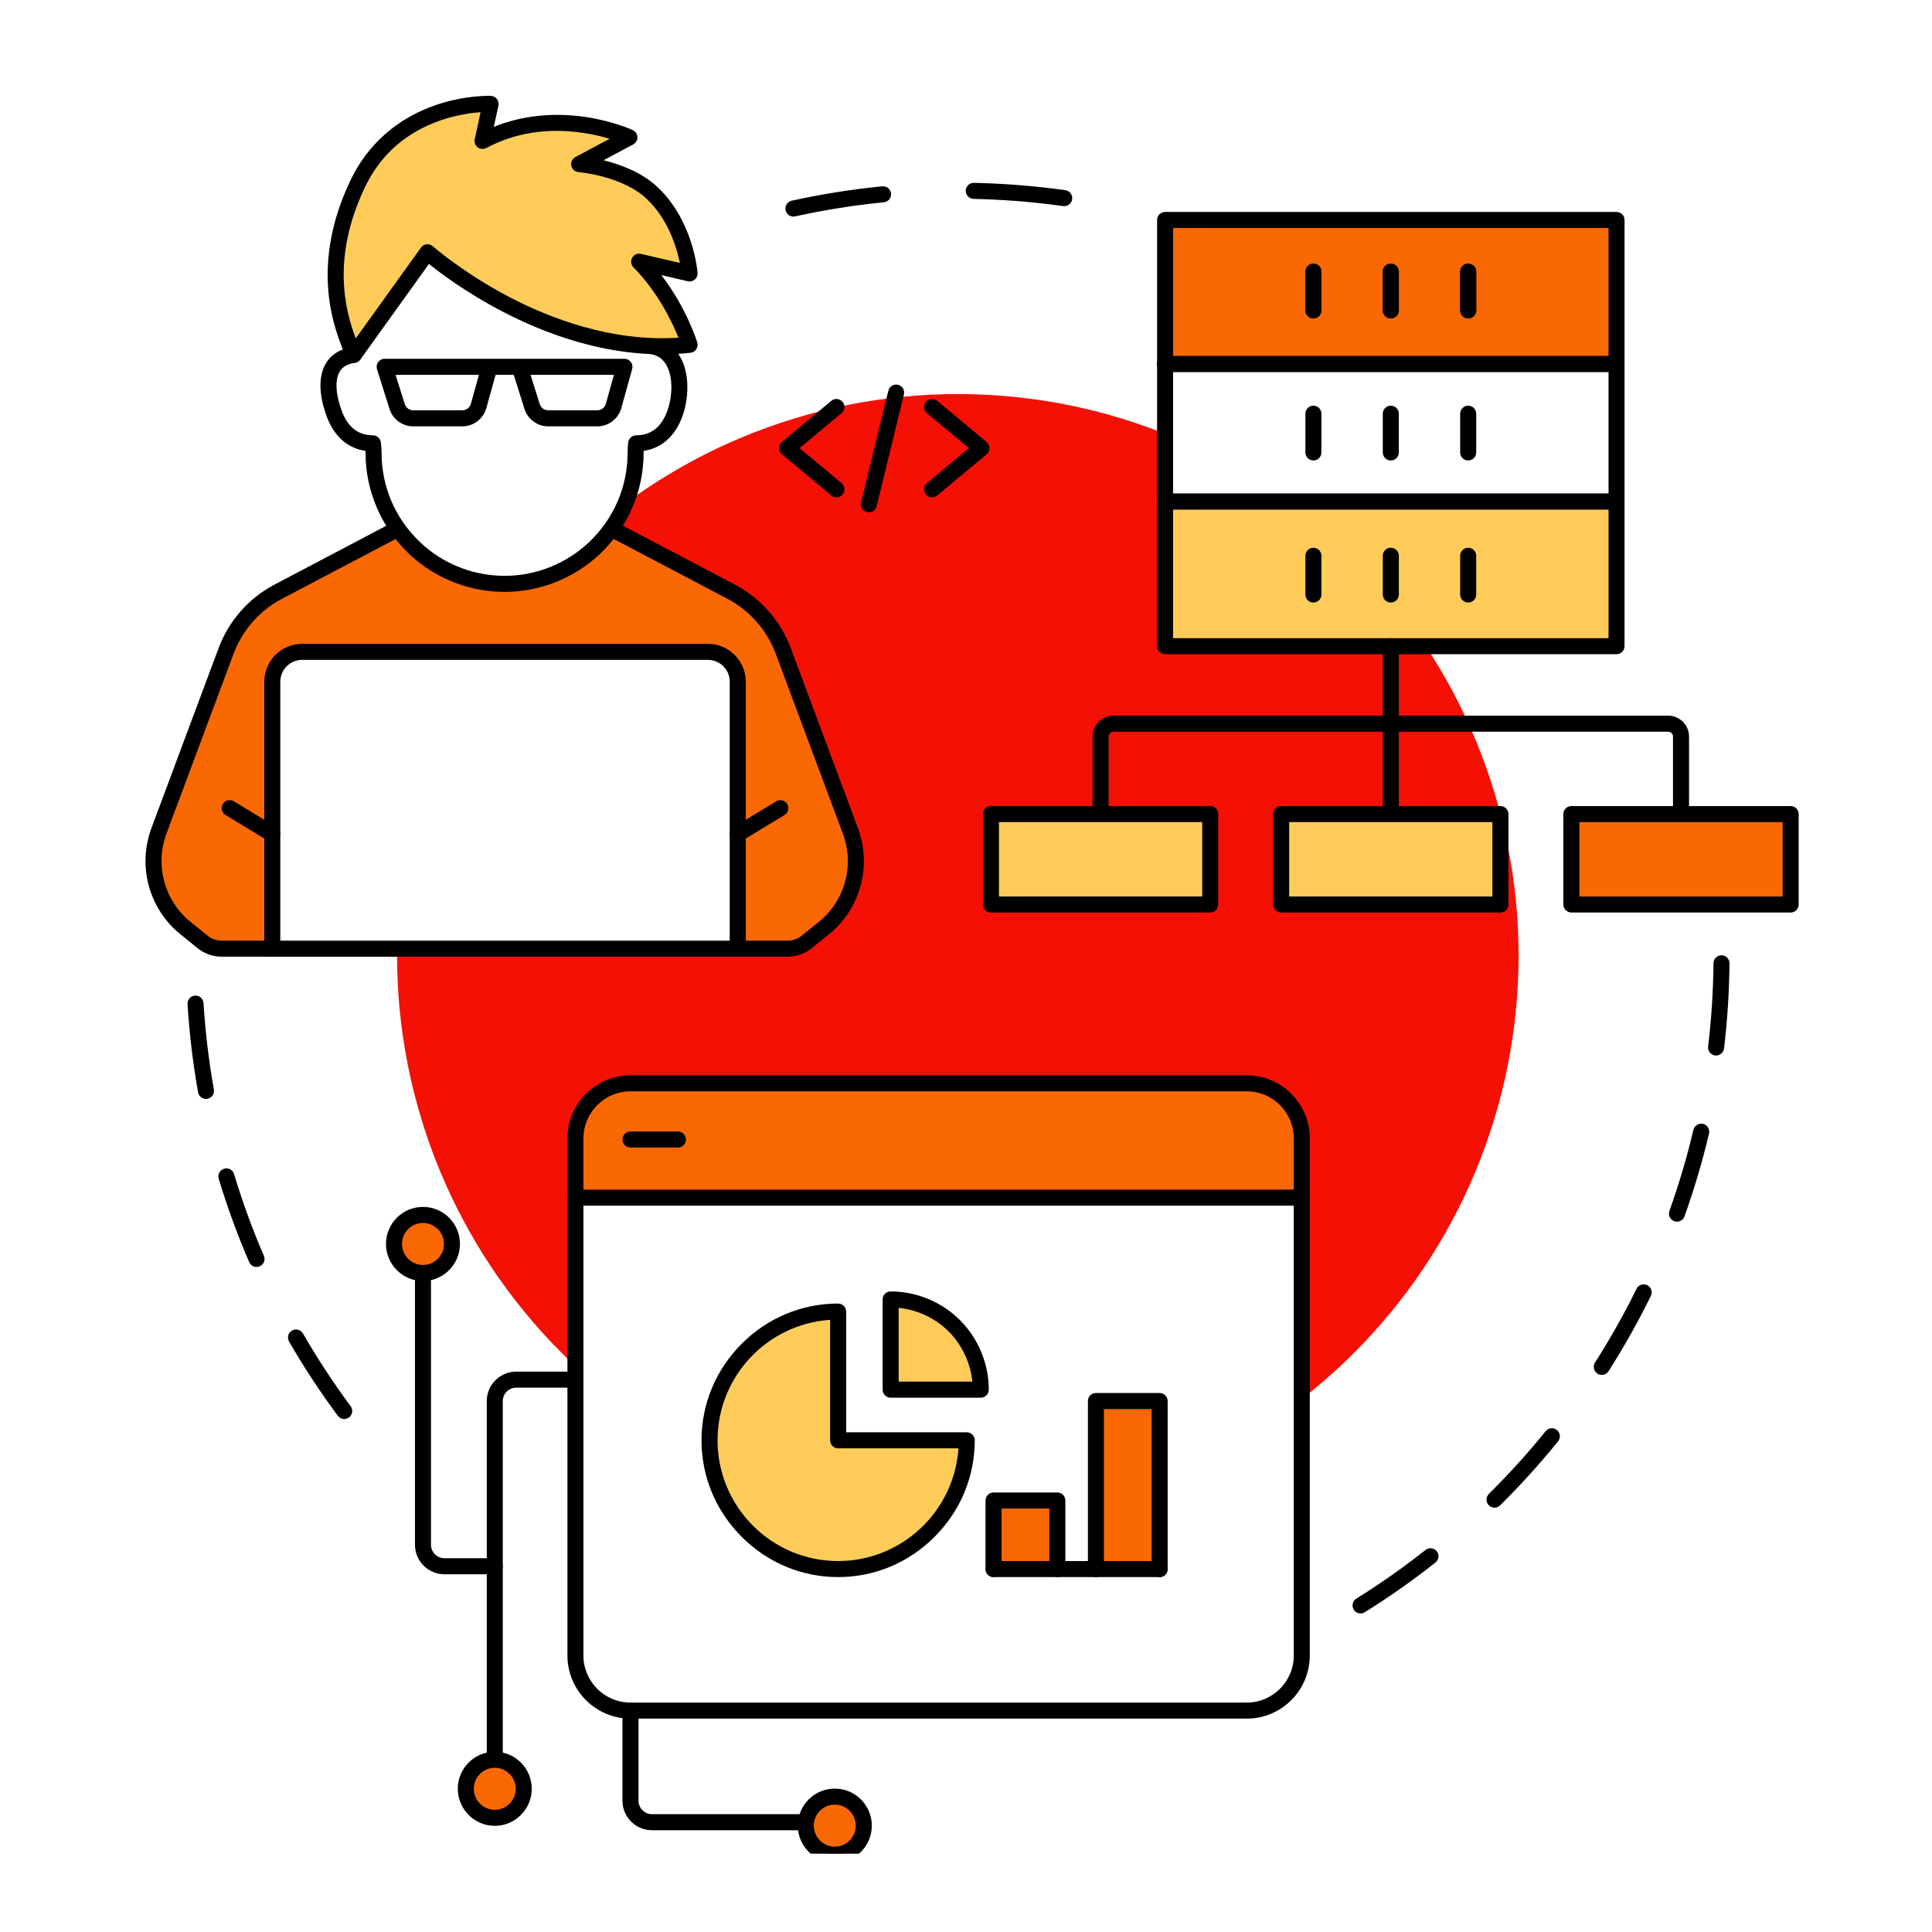 <svg xmlns="http://www.w3.org/2000/svg" xmlns:xlink="http://www.w3.org/1999/xlink" width="200" viewBox="0 0 150 150" height="200" preserveAspectRatio="xMidYMid meet"><defs><clipPath id="c00059fae0"><path d="M 25 7.422 L 55 7.422 L 55 29 L 25 29 Z M 25 7.422 " clip-rule="nonzero"></path></clipPath><clipPath id="1758aa07b0"><path d="M 122 63 L 139.648 63 L 139.648 71 L 122 71 Z M 122 63 " clip-rule="nonzero"></path></clipPath><clipPath id="6241dc0c52"><path d="M 121 62 L 139.648 62 L 139.648 71 L 121 71 Z M 121 62 " clip-rule="nonzero"></path></clipPath><clipPath id="de79550f89"><path d="M 62 139 L 68 139 L 68 143.922 L 62 143.922 Z M 62 139 " clip-rule="nonzero"></path></clipPath><clipPath id="96e79dc2ba"><path d="M 61 138 L 68 138 L 68 143.922 L 61 143.922 Z M 61 138 " clip-rule="nonzero"></path></clipPath></defs><rect x="-15" width="180" fill="#ffffff" y="-15" height="180" fill-opacity="1"></rect><rect x="-15" width="180" fill="#ffffff" y="-15" height="180" fill-opacity="1"></rect><path fill="#000000" d="M 105.633 125.266 C 105.426 125.266 105.223 125.164 105.105 124.973 C 104.926 124.68 105.012 124.297 105.305 124.117 C 107.156 122.965 108.965 121.691 110.676 120.34 C 110.945 120.125 111.336 120.172 111.551 120.441 C 111.762 120.715 111.719 121.105 111.445 121.316 C 109.699 122.699 107.852 123.996 105.961 125.172 C 105.859 125.238 105.746 125.266 105.633 125.266 Z M 116.031 117.055 C 115.871 117.055 115.711 116.992 115.59 116.871 C 115.348 116.625 115.352 116.23 115.594 115.988 C 117.148 114.453 118.629 112.816 120 111.121 C 120.215 110.852 120.609 110.809 120.875 111.027 C 121.145 111.242 121.184 111.637 120.969 111.902 C 119.566 113.637 118.055 115.309 116.469 116.875 C 116.348 116.996 116.191 117.055 116.031 117.055 Z M 124.363 106.746 C 124.246 106.746 124.129 106.715 124.027 106.648 C 123.738 106.465 123.652 106.078 123.836 105.789 C 125.012 103.949 126.098 102.023 127.059 100.066 C 127.207 99.758 127.582 99.629 127.891 99.781 C 128.199 99.934 128.324 100.305 128.172 100.613 C 127.191 102.613 126.086 104.582 124.887 106.461 C 124.766 106.645 124.566 106.746 124.363 106.746 Z M 130.199 94.852 C 130.129 94.852 130.059 94.84 129.988 94.812 C 129.668 94.699 129.5 94.34 129.613 94.016 C 130.348 91.965 130.977 89.844 131.477 87.719 C 131.555 87.387 131.891 87.18 132.223 87.258 C 132.559 87.336 132.766 87.672 132.688 88.008 C 132.176 90.176 131.535 92.34 130.785 94.438 C 130.695 94.691 130.453 94.852 130.199 94.852 Z M 133.238 81.949 C 133.215 81.949 133.188 81.945 133.164 81.945 C 132.82 81.902 132.578 81.594 132.617 81.25 C 132.875 79.121 133.016 76.945 133.035 74.785 C 133.039 74.445 133.316 74.168 133.656 74.168 C 133.66 74.168 133.66 74.168 133.664 74.168 C 134.008 74.172 134.281 74.453 134.277 74.797 C 134.258 77.004 134.113 79.223 133.855 81.398 C 133.816 81.715 133.547 81.949 133.238 81.949 Z M 133.238 81.949 " fill-opacity="1" fill-rule="nonzero"></path><path fill="#000000" d="M 26.727 110.172 C 26.535 110.172 26.348 110.082 26.227 109.918 C 24.859 108.078 23.586 106.137 22.441 104.156 C 22.27 103.855 22.371 103.477 22.672 103.305 C 22.969 103.133 23.348 103.234 23.52 103.531 C 24.641 105.473 25.887 107.371 27.223 109.176 C 27.43 109.453 27.371 109.844 27.098 110.047 C 26.984 110.129 26.855 110.172 26.727 110.172 Z M 19.918 98.367 C 19.676 98.367 19.449 98.227 19.348 97.992 C 18.438 95.887 17.641 93.707 16.98 91.516 C 16.883 91.184 17.07 90.84 17.398 90.738 C 17.727 90.641 18.074 90.824 18.172 91.156 C 18.82 93.305 19.598 95.438 20.488 97.5 C 20.625 97.812 20.48 98.18 20.164 98.316 C 20.086 98.352 20 98.367 19.918 98.367 Z M 15.992 85.32 C 15.695 85.32 15.434 85.109 15.379 84.805 C 14.977 82.555 14.703 80.25 14.559 77.957 C 14.539 77.613 14.801 77.32 15.141 77.297 C 15.484 77.277 15.781 77.539 15.801 77.879 C 15.941 80.125 16.211 82.383 16.605 84.586 C 16.664 84.926 16.441 85.25 16.102 85.309 C 16.066 85.316 16.027 85.32 15.992 85.32 Z M 15.992 85.32 " fill-opacity="1" fill-rule="nonzero"></path><path fill="#000000" d="M 61.602 16.816 C 61.316 16.816 61.059 16.617 60.996 16.328 C 60.922 15.992 61.133 15.656 61.469 15.582 C 63.777 15.074 66.141 14.695 68.5 14.465 C 68.844 14.434 69.145 14.684 69.18 15.023 C 69.215 15.367 68.965 15.672 68.621 15.707 C 66.312 15.93 63.996 16.301 61.734 16.801 C 61.691 16.809 61.645 16.816 61.602 16.816 Z M 82.625 16.004 C 82.598 16.004 82.57 16.004 82.539 16 C 81.289 15.824 80.02 15.688 78.758 15.594 C 77.703 15.516 76.637 15.465 75.59 15.441 C 75.246 15.434 74.973 15.148 74.98 14.805 C 74.988 14.461 75.273 14.188 75.613 14.195 C 76.688 14.219 77.773 14.273 78.848 14.352 C 80.137 14.449 81.438 14.586 82.711 14.766 C 83.051 14.812 83.289 15.129 83.242 15.469 C 83.199 15.781 82.934 16.004 82.625 16.004 Z M 82.625 16.004 " fill-opacity="1" fill-rule="nonzero"></path><path fill="#f41005" d="M 117.902 74.188 C 117.902 75.613 117.832 77.039 117.691 78.461 C 117.555 79.883 117.344 81.293 117.066 82.691 C 116.789 84.094 116.441 85.477 116.027 86.84 C 115.613 88.207 115.133 89.551 114.59 90.871 C 114.043 92.188 113.434 93.477 112.762 94.738 C 112.09 95.996 111.355 97.219 110.566 98.406 C 109.773 99.594 108.926 100.738 108.02 101.844 C 107.113 102.945 106.16 104.004 105.152 105.012 C 104.141 106.023 103.086 106.98 101.984 107.887 C 100.883 108.793 99.738 109.641 98.555 110.434 C 97.367 111.227 96.145 111.961 94.887 112.633 C 93.629 113.305 92.344 113.914 91.027 114.461 C 89.707 115.008 88.367 115.488 87.004 115.902 C 85.637 116.316 84.258 116.664 82.859 116.941 C 81.461 117.223 80.051 117.43 78.633 117.57 C 77.215 117.711 75.789 117.781 74.363 117.781 C 72.938 117.781 71.516 117.711 70.098 117.57 C 68.68 117.43 67.27 117.223 65.871 116.941 C 64.473 116.664 63.09 116.316 61.727 115.902 C 60.363 115.488 59.02 115.008 57.703 114.461 C 56.387 113.914 55.098 113.305 53.84 112.633 C 52.582 111.961 51.363 111.227 50.176 110.434 C 48.992 109.641 47.848 108.793 46.746 107.887 C 45.645 106.98 44.586 106.023 43.578 105.012 C 42.57 104.004 41.613 102.945 40.711 101.844 C 39.805 100.738 38.957 99.594 38.164 98.406 C 37.371 97.219 36.641 95.996 35.969 94.738 C 35.297 93.477 34.688 92.188 34.141 90.871 C 33.594 89.551 33.117 88.207 32.703 86.84 C 32.289 85.477 31.941 84.094 31.664 82.691 C 31.387 81.293 31.176 79.883 31.035 78.461 C 30.898 77.039 30.828 75.613 30.828 74.188 C 30.828 72.758 30.898 71.336 31.035 69.914 C 31.176 68.492 31.387 67.082 31.664 65.684 C 31.941 64.281 32.289 62.898 32.703 61.531 C 33.117 60.168 33.594 58.824 34.141 57.504 C 34.688 56.188 35.297 54.898 35.969 53.637 C 36.641 52.379 37.371 51.156 38.164 49.969 C 38.957 48.781 39.805 47.637 40.711 46.531 C 41.613 45.43 42.57 44.371 43.578 43.363 C 44.586 42.352 45.645 41.395 46.746 40.488 C 47.848 39.582 48.992 38.734 50.176 37.941 C 51.363 37.148 52.582 36.414 53.84 35.742 C 55.098 35.066 56.387 34.457 57.703 33.914 C 59.02 33.367 60.363 32.887 61.727 32.473 C 63.09 32.055 64.473 31.711 65.871 31.43 C 67.27 31.152 68.68 30.945 70.098 30.805 C 71.516 30.664 72.938 30.594 74.363 30.594 C 75.789 30.594 77.215 30.664 78.633 30.805 C 80.051 30.945 81.461 31.152 82.859 31.43 C 84.258 31.711 85.637 32.055 87.004 32.473 C 88.367 32.887 89.707 33.367 91.027 33.914 C 92.344 34.457 93.629 35.066 94.887 35.742 C 96.145 36.414 97.367 37.148 98.555 37.941 C 99.738 38.734 100.883 39.582 101.984 40.488 C 103.086 41.395 104.141 42.352 105.152 43.363 C 106.16 44.371 107.113 45.43 108.02 46.531 C 108.926 47.637 109.773 48.781 110.566 49.969 C 111.355 51.156 112.09 52.379 112.762 53.637 C 113.434 54.898 114.043 56.188 114.59 57.504 C 115.133 58.824 115.613 60.168 116.027 61.531 C 116.441 62.898 116.789 64.281 117.066 65.684 C 117.344 67.082 117.555 68.492 117.691 69.914 C 117.832 71.336 117.902 72.758 117.902 74.188 Z M 117.902 74.188 " fill-opacity="1" fill-rule="nonzero"></path><path fill="#fa6804" d="M 47.477 41.051 L 56.836 45.98 C 58.668 46.965 60.082 48.582 60.812 50.535 L 66.02 64.5 C 67.031 67.203 66.199 70.254 63.953 72.066 L 62.617 73.145 C 62.207 73.477 61.695 73.656 61.168 73.656 L 17.199 73.656 C 16.672 73.656 16.16 73.477 15.75 73.145 L 14.414 72.066 C 12.168 70.254 11.336 67.203 12.344 64.5 L 17.555 50.535 C 18.285 48.582 19.695 46.965 21.527 45.98 L 30.887 41.051 Z M 47.477 41.051 " fill-opacity="1" fill-rule="nonzero"></path><path fill="#000000" d="M 61.168 74.277 L 17.199 74.277 C 16.531 74.277 15.879 74.047 15.359 73.629 L 14.023 72.551 C 11.566 70.57 10.656 67.246 11.762 64.281 L 16.973 50.316 C 17.754 48.223 19.27 46.488 21.234 45.43 C 21.234 45.43 21.238 45.43 21.238 45.426 L 30.598 40.5 C 30.902 40.34 31.277 40.457 31.438 40.762 C 31.598 41.066 31.48 41.445 31.18 41.605 L 21.82 46.527 C 20.121 47.445 18.812 48.945 18.137 50.754 L 12.926 64.719 C 12.012 67.18 12.762 69.938 14.801 71.582 L 16.137 72.66 C 16.438 72.898 16.816 73.031 17.199 73.031 L 61.168 73.031 C 61.551 73.031 61.926 72.898 62.227 72.66 L 63.562 71.582 C 65.605 69.934 66.359 67.176 65.438 64.719 L 60.227 50.75 C 59.551 48.945 58.242 47.445 56.547 46.527 L 47.188 41.605 C 46.883 41.445 46.766 41.066 46.926 40.762 C 47.086 40.457 47.461 40.34 47.766 40.5 L 57.125 45.426 C 57.129 45.43 57.129 45.43 57.133 45.43 C 59.098 46.488 60.609 48.223 61.395 50.316 L 66.602 64.281 C 67.711 67.242 66.805 70.566 64.344 72.551 L 63.008 73.629 C 62.488 74.047 61.832 74.277 61.168 74.277 Z M 61.168 74.277 " fill-opacity="1" fill-rule="nonzero"></path><path fill="#ffffff" d="M 50.562 26.867 C 53 27.23 53.059 30.406 52.363 32.199 C 51.844 33.555 50.875 34.422 49.395 34.422 C 49.379 34.422 49.348 35.145 49.348 35.145 C 49.348 38.051 48.129 40.672 46.18 42.527 C 46.043 42.66 45.902 42.785 45.758 42.906 C 43.984 44.422 41.684 45.332 39.176 45.332 C 36.664 45.332 34.363 44.422 32.59 42.906 C 32.445 42.785 32.301 42.66 32.168 42.527 C 30.219 40.672 29.004 38.051 29.004 35.145 C 29.004 35.145 28.969 34.422 28.953 34.422 C 27.477 34.422 26.504 33.555 25.984 32.199 C 25.293 30.406 25.027 27.914 27.473 27.547 L 27.352 22.02 C 27.352 22.02 29.574 15.027 38.961 15.027 C 48.344 15.027 50.562 26.867 50.562 26.867 Z M 50.562 26.867 " fill-opacity="1" fill-rule="nonzero"></path><path fill="#000000" d="M 39.176 45.953 C 36.613 45.953 34.129 45.039 32.184 43.383 C 32.184 43.383 32.184 43.379 32.18 43.379 C 32.035 43.25 31.883 43.121 31.734 42.977 C 30.688 41.977 29.863 40.801 29.285 39.48 C 28.688 38.113 28.383 36.66 28.379 35.16 C 28.379 35.109 28.375 35.055 28.371 35.004 C 27.016 34.809 25.977 33.91 25.402 32.426 C 25.023 31.438 24.504 29.586 25.289 28.234 C 25.531 27.82 25.988 27.312 26.84 27.055 L 26.73 22.031 C 26.73 21.965 26.738 21.895 26.762 21.832 C 26.785 21.754 27.383 19.918 29.195 18.086 C 30.254 17.012 31.516 16.16 32.941 15.547 C 34.711 14.789 36.734 14.406 38.961 14.406 C 41.234 14.406 43.301 15.066 45.098 16.375 C 46.52 17.406 47.77 18.84 48.816 20.633 C 50.219 23.039 50.867 25.414 51.086 26.344 C 51.82 26.559 52.41 27.023 52.805 27.703 C 53.617 29.098 53.445 31.129 52.941 32.426 C 52.375 33.906 51.332 34.805 49.977 35.004 C 49.973 35.055 49.973 35.109 49.969 35.16 C 49.969 36.66 49.664 38.113 49.062 39.48 C 48.484 40.801 47.66 41.977 46.609 42.977 C 46.473 43.109 46.324 43.242 46.156 43.383 C 44.215 45.039 41.734 45.953 39.176 45.953 Z M 27.977 22.117 L 28.094 27.535 C 28.102 27.848 27.871 28.117 27.562 28.164 C 26.98 28.25 26.586 28.48 26.367 28.863 C 25.988 29.512 26.062 30.676 26.562 31.977 C 27.031 33.184 27.832 33.797 28.953 33.797 C 29.219 33.797 29.527 33.98 29.574 34.375 C 29.578 34.402 29.582 34.441 29.586 34.484 C 29.594 34.555 29.598 34.652 29.605 34.746 C 29.613 34.93 29.625 35.113 29.625 35.113 C 29.625 35.125 29.625 35.137 29.625 35.145 C 29.625 37.789 30.68 40.25 32.598 42.078 C 32.598 42.078 32.598 42.082 32.602 42.082 C 32.723 42.199 32.855 42.316 32.996 42.438 C 34.711 43.898 36.906 44.707 39.176 44.707 C 41.441 44.707 43.633 43.898 45.352 42.434 C 45.504 42.309 45.629 42.191 45.746 42.082 C 45.746 42.082 45.746 42.078 45.75 42.078 C 47.668 40.25 48.727 37.789 48.727 35.145 C 48.727 35.137 48.727 35.129 48.727 35.117 C 48.727 35.117 48.734 34.934 48.742 34.75 C 48.75 34.656 48.754 34.559 48.758 34.488 C 48.762 34.441 48.766 34.406 48.77 34.379 C 48.816 33.98 49.125 33.797 49.395 33.797 C 50.516 33.797 51.32 33.188 51.781 31.977 C 52.191 30.914 52.309 29.324 51.73 28.328 C 51.449 27.844 51.035 27.566 50.469 27.484 C 50.207 27.445 50 27.242 49.949 26.98 C 49.941 26.934 49.383 24.059 47.727 21.234 C 45.555 17.527 42.605 15.652 38.961 15.652 C 35.238 15.652 32.254 16.766 30.078 18.961 C 28.691 20.367 28.113 21.758 27.977 22.117 Z M 27.977 22.117 " fill-opacity="1" fill-rule="nonzero"></path><path fill="#ffffff" d="M 57.277 73.656 L 21.141 73.656 L 21.141 52.926 C 21.141 51.648 22.176 50.613 23.453 50.613 L 54.969 50.613 C 56.242 50.613 57.277 51.648 57.277 52.926 Z M 57.277 73.656 " fill-opacity="1" fill-rule="nonzero"></path><path fill="#000000" d="M 57.277 74.277 L 21.141 74.277 C 20.797 74.277 20.52 74 20.52 73.656 L 20.52 52.926 C 20.52 51.309 21.836 49.988 23.453 49.988 L 54.969 49.988 C 56.586 49.988 57.902 51.309 57.902 52.926 L 57.902 73.656 C 57.902 74 57.621 74.277 57.277 74.277 Z M 21.762 73.031 L 56.656 73.031 L 56.656 52.926 C 56.656 51.996 55.898 51.234 54.969 51.234 L 23.453 51.234 C 22.52 51.234 21.762 51.996 21.762 52.926 Z M 21.762 73.031 " fill-opacity="1" fill-rule="nonzero"></path><path fill="#000000" d="M 46.375 33.102 L 42.566 33.102 C 41.738 33.102 41.004 32.574 40.734 31.793 C 40.734 31.789 40.734 31.781 40.73 31.777 L 39.887 29.102 L 38.477 29.102 L 37.758 31.688 C 37.527 32.52 36.762 33.102 35.895 33.102 L 32.086 33.102 C 31.258 33.102 30.523 32.574 30.254 31.793 C 30.254 31.789 30.254 31.781 30.25 31.777 L 29.27 28.664 C 29.211 28.477 29.246 28.27 29.363 28.109 C 29.48 27.949 29.664 27.855 29.863 27.855 L 37.988 27.855 C 37.996 27.855 38.008 27.855 38.016 27.855 L 40.332 27.855 C 40.34 27.855 40.352 27.855 40.359 27.855 L 48.484 27.855 C 48.676 27.855 48.859 27.945 48.977 28.102 C 49.098 28.254 49.133 28.457 49.082 28.645 L 48.238 31.688 C 48.008 32.52 47.242 33.102 46.375 33.102 Z M 41.914 31.395 C 42.012 31.672 42.273 31.855 42.566 31.855 L 46.375 31.855 C 46.684 31.855 46.957 31.648 47.039 31.352 L 47.664 29.102 L 41.191 29.102 Z M 31.434 31.395 C 31.531 31.672 31.793 31.855 32.086 31.855 L 35.895 31.855 C 36.203 31.855 36.477 31.648 36.559 31.352 L 37.184 29.102 L 30.711 29.102 Z M 31.434 31.395 " fill-opacity="1" fill-rule="nonzero"></path><path fill="#000000" d="M 21.141 65.375 C 21.031 65.375 20.918 65.348 20.816 65.285 L 17.512 63.277 C 17.215 63.098 17.121 62.715 17.301 62.422 C 17.48 62.129 17.859 62.035 18.156 62.211 L 21.465 64.223 C 21.758 64.398 21.852 64.781 21.672 65.078 C 21.555 65.27 21.352 65.375 21.141 65.375 Z M 21.141 65.375 " fill-opacity="1" fill-rule="nonzero"></path><path fill="#000000" d="M 57.277 65.375 C 57.066 65.375 56.863 65.27 56.746 65.078 C 56.566 64.781 56.66 64.398 56.957 64.223 L 60.266 62.211 C 60.559 62.035 60.941 62.129 61.117 62.422 C 61.297 62.715 61.203 63.098 60.91 63.277 L 57.602 65.285 C 57.5 65.348 57.387 65.375 57.277 65.375 Z M 57.277 65.375 " fill-opacity="1" fill-rule="nonzero"></path><path fill="#ffcc59" d="M 33.191 19.586 C 33.191 19.586 42.637 27.957 53.539 26.77 C 53.539 26.77 52.453 23.191 49.625 20.316 L 53.539 21.23 C 53.539 21.23 53.254 17.48 50.645 14.996 C 48.582 13.031 44.965 12.742 44.965 12.742 L 48.867 10.664 C 48.867 10.664 43.059 7.961 37.465 10.941 L 38.09 8.066 C 38.09 8.066 30.844 7.754 27.742 14.332 C 24.637 20.91 26.617 25.559 27.469 27.547 Z M 33.191 19.586 " fill-opacity="1" fill-rule="nonzero"></path><g clip-path="url(#c00059fae0)"><path fill="#000000" d="M 27.469 28.172 C 27.449 28.172 27.426 28.168 27.402 28.168 C 27.18 28.145 26.988 28 26.898 27.793 C 26.461 26.77 25.727 25.059 25.504 22.719 C 25.234 19.902 25.797 16.992 27.18 14.066 C 28.52 11.219 30.84 9.172 33.879 8.141 C 36.164 7.371 38.039 7.441 38.117 7.445 C 38.301 7.453 38.469 7.543 38.582 7.688 C 38.695 7.832 38.738 8.02 38.699 8.199 L 38.34 9.848 C 40.469 8.988 42.867 8.719 45.352 9.066 C 47.566 9.383 49.066 10.07 49.129 10.102 C 49.344 10.199 49.48 10.41 49.488 10.648 C 49.496 10.883 49.367 11.105 49.16 11.215 L 46.855 12.441 C 48.145 12.758 49.844 13.375 51.074 14.547 C 53.824 17.164 54.148 21.02 54.16 21.184 C 54.176 21.383 54.098 21.574 53.945 21.703 C 53.797 21.832 53.594 21.883 53.398 21.836 L 51.348 21.359 C 53.305 23.914 54.098 26.461 54.137 26.59 C 54.191 26.766 54.16 26.957 54.059 27.113 C 53.957 27.27 53.793 27.367 53.609 27.391 C 51.047 27.668 48.355 27.453 45.605 26.75 C 43.422 26.191 41.195 25.324 38.988 24.176 C 36.219 22.73 34.207 21.219 33.305 20.492 L 27.977 27.91 C 27.855 28.074 27.668 28.172 27.469 28.172 Z M 37.312 8.711 C 36.609 8.762 35.484 8.91 34.234 9.336 C 31.504 10.273 29.508 12.043 28.305 14.598 C 25.762 19.98 26.762 24.012 27.621 26.273 L 32.684 19.223 C 32.789 19.078 32.945 18.984 33.121 18.965 C 33.297 18.945 33.469 19.004 33.602 19.117 C 33.637 19.148 35.98 21.203 39.594 23.086 C 42.746 24.727 47.516 26.559 52.676 26.219 C 52.211 25.059 51.113 22.719 49.18 20.754 C 48.984 20.555 48.945 20.254 49.082 20.012 C 49.215 19.77 49.496 19.645 49.766 19.711 L 52.785 20.414 C 52.539 19.223 51.887 17.035 50.219 15.449 C 48.336 13.656 44.949 13.363 44.914 13.363 C 44.641 13.34 44.41 13.137 44.355 12.867 C 44.301 12.598 44.43 12.32 44.672 12.191 L 47.336 10.773 C 46.754 10.602 46.004 10.414 45.137 10.297 C 42.43 9.922 39.945 10.324 37.758 11.492 C 37.543 11.605 37.285 11.586 37.09 11.441 C 36.898 11.293 36.805 11.047 36.859 10.812 Z M 37.312 8.711 " fill-opacity="1" fill-rule="nonzero"></path></g><path fill="#000000" d="M 72.367 38.613 C 72.188 38.613 72.012 38.535 71.887 38.387 C 71.668 38.125 71.703 37.73 71.969 37.512 L 75.227 34.793 L 71.969 32.078 C 71.703 31.859 71.668 31.465 71.887 31.203 C 72.105 30.938 72.5 30.902 72.766 31.121 L 76.598 34.316 C 76.738 34.434 76.82 34.609 76.82 34.793 C 76.82 34.98 76.738 35.156 76.598 35.273 L 72.766 38.469 C 72.648 38.566 72.508 38.613 72.367 38.613 Z M 72.367 38.613 " fill-opacity="1" fill-rule="nonzero"></path><path fill="#000000" d="M 64.938 38.613 C 64.797 38.613 64.656 38.566 64.543 38.469 L 60.707 35.273 C 60.566 35.156 60.484 34.98 60.484 34.793 C 60.484 34.609 60.566 34.434 60.707 34.316 L 64.543 31.121 C 64.805 30.902 65.199 30.938 65.418 31.203 C 65.637 31.465 65.602 31.859 65.336 32.078 L 62.078 34.793 L 65.336 37.512 C 65.602 37.73 65.637 38.125 65.418 38.387 C 65.293 38.535 65.117 38.613 64.938 38.613 Z M 64.938 38.613 " fill-opacity="1" fill-rule="nonzero"></path><path fill="#000000" d="M 67.461 39.773 C 67.41 39.773 67.359 39.766 67.312 39.754 C 66.977 39.672 66.773 39.336 66.855 39 L 68.973 30.332 C 69.055 29.996 69.391 29.793 69.723 29.875 C 70.059 29.957 70.262 30.293 70.18 30.625 L 68.062 39.297 C 67.992 39.582 67.738 39.773 67.461 39.773 Z M 67.461 39.773 " fill-opacity="1" fill-rule="nonzero"></path><path fill="#ffcc59" d="M 90.457 38.93 L 125.508 38.93 L 125.508 50.168 L 90.457 50.168 Z M 90.457 38.93 " fill-opacity="1" fill-rule="nonzero"></path><path fill="#000000" d="M 125.508 50.793 L 90.457 50.793 C 90.113 50.793 89.836 50.512 89.836 50.168 L 89.836 38.93 C 89.836 38.586 90.113 38.309 90.457 38.309 L 125.508 38.309 C 125.852 38.309 126.129 38.586 126.129 38.93 L 126.129 50.168 C 126.129 50.512 125.852 50.793 125.508 50.793 Z M 91.078 49.547 L 124.887 49.547 L 124.887 39.555 L 91.078 39.555 Z M 91.078 49.547 " fill-opacity="1" fill-rule="nonzero"></path><path fill="#ffffff" d="M 90.457 28.258 L 125.508 28.258 L 125.508 38.93 L 90.457 38.93 Z M 90.457 28.258 " fill-opacity="1" fill-rule="nonzero"></path><path fill="#000000" d="M 125.508 39.555 L 90.457 39.555 C 90.113 39.555 89.836 39.273 89.836 38.93 L 89.836 28.258 C 89.836 27.914 90.113 27.633 90.457 27.633 L 125.508 27.633 C 125.852 27.633 126.129 27.914 126.129 28.258 L 126.129 38.93 C 126.129 39.273 125.852 39.555 125.508 39.555 Z M 91.078 38.309 L 124.887 38.309 L 124.887 28.879 L 91.078 28.879 Z M 91.078 38.309 " fill-opacity="1" fill-rule="nonzero"></path><path fill="#fa6804" d="M 90.457 17.078 L 125.508 17.078 L 125.508 28.258 L 90.457 28.258 Z M 90.457 17.078 " fill-opacity="1" fill-rule="nonzero"></path><path fill="#000000" d="M 125.508 28.879 L 90.457 28.879 C 90.113 28.879 89.836 28.602 89.836 28.258 L 89.836 17.078 C 89.836 16.734 90.113 16.457 90.457 16.457 L 125.508 16.457 C 125.852 16.457 126.129 16.734 126.129 17.078 L 126.129 28.258 C 126.129 28.602 125.852 28.879 125.508 28.879 Z M 91.078 27.633 L 124.887 27.633 L 124.887 17.703 L 91.078 17.703 Z M 91.078 27.633 " fill-opacity="1" fill-rule="nonzero"></path><path fill="#000000" d="M 130.516 63.828 C 130.172 63.828 129.891 63.547 129.891 63.203 L 129.891 57.188 C 129.891 56.98 129.723 56.809 129.512 56.809 L 86.449 56.809 C 86.242 56.809 86.07 56.98 86.07 57.188 L 86.07 63.203 C 86.07 63.547 85.793 63.828 85.449 63.828 C 85.105 63.828 84.828 63.547 84.828 63.203 L 84.828 57.188 C 84.828 56.293 85.555 55.562 86.449 55.562 L 129.512 55.562 C 130.406 55.562 131.137 56.293 131.137 57.188 L 131.137 63.203 C 131.137 63.547 130.859 63.828 130.516 63.828 Z M 130.516 63.828 " fill-opacity="1" fill-rule="nonzero"></path><path fill="#000000" d="M 107.98 63.828 C 107.637 63.828 107.359 63.547 107.359 63.203 L 107.359 50.168 C 107.359 49.824 107.637 49.547 107.98 49.547 C 108.324 49.547 108.605 49.824 108.605 50.168 L 108.605 63.203 C 108.605 63.547 108.324 63.828 107.98 63.828 Z M 107.98 63.828 " fill-opacity="1" fill-rule="nonzero"></path><path fill="#ffcc59" d="M 99.469 63.203 L 116.492 63.203 L 116.492 70.223 L 99.469 70.223 Z M 99.469 63.203 " fill-opacity="1" fill-rule="nonzero"></path><path fill="#000000" d="M 116.496 70.848 L 99.469 70.848 C 99.125 70.848 98.848 70.566 98.848 70.223 L 98.848 63.203 C 98.848 62.859 99.125 62.582 99.469 62.582 L 116.496 62.582 C 116.836 62.582 117.117 62.859 117.117 63.203 L 117.117 70.223 C 117.117 70.566 116.836 70.848 116.496 70.848 Z M 100.09 69.602 L 115.871 69.602 L 115.871 63.828 L 100.09 63.828 Z M 100.09 69.602 " fill-opacity="1" fill-rule="nonzero"></path><path fill="#ffcc59" d="M 76.938 63.203 L 93.961 63.203 L 93.961 70.223 L 76.938 70.223 Z M 76.938 63.203 " fill-opacity="1" fill-rule="nonzero"></path><path fill="#000000" d="M 93.961 70.848 L 76.938 70.848 C 76.594 70.848 76.316 70.566 76.316 70.223 L 76.316 63.203 C 76.316 62.859 76.594 62.582 76.938 62.582 L 93.961 62.582 C 94.305 62.582 94.582 62.859 94.582 63.203 L 94.582 70.223 C 94.582 70.566 94.305 70.848 93.961 70.848 Z M 77.559 69.602 L 93.34 69.602 L 93.34 63.828 L 77.559 63.828 Z M 77.559 69.602 " fill-opacity="1" fill-rule="nonzero"></path><g clip-path="url(#1758aa07b0)"><path fill="#fa6804" d="M 122.004 63.203 L 139.027 63.203 L 139.027 70.223 L 122.004 70.223 Z M 122.004 63.203 " fill-opacity="1" fill-rule="nonzero"></path></g><g clip-path="url(#6241dc0c52)"><path fill="#000000" d="M 139.027 70.848 L 122.004 70.848 C 121.66 70.848 121.379 70.566 121.379 70.223 L 121.379 63.203 C 121.379 62.859 121.66 62.582 122.004 62.582 L 139.027 62.582 C 139.371 62.582 139.648 62.859 139.648 63.203 L 139.648 70.223 C 139.648 70.566 139.371 70.848 139.027 70.848 Z M 122.625 69.602 L 138.406 69.602 L 138.406 63.828 L 122.625 63.828 Z M 122.625 69.602 " fill-opacity="1" fill-rule="nonzero"></path></g><path fill="#000000" d="M 113.992 24.723 C 113.648 24.723 113.367 24.441 113.367 24.098 L 113.367 21.09 C 113.367 20.746 113.648 20.469 113.992 20.469 C 114.336 20.469 114.613 20.746 114.613 21.09 L 114.613 24.098 C 114.613 24.441 114.336 24.723 113.992 24.723 Z M 113.992 24.723 " fill-opacity="1" fill-rule="nonzero"></path><path fill="#000000" d="M 107.98 24.723 C 107.637 24.723 107.359 24.441 107.359 24.098 L 107.359 21.09 C 107.359 20.746 107.637 20.469 107.98 20.469 C 108.324 20.469 108.605 20.746 108.605 21.09 L 108.605 24.098 C 108.605 24.441 108.324 24.723 107.98 24.723 Z M 107.98 24.723 " fill-opacity="1" fill-rule="nonzero"></path><path fill="#000000" d="M 101.973 24.723 C 101.629 24.723 101.352 24.441 101.352 24.098 L 101.352 21.09 C 101.352 20.746 101.629 20.469 101.973 20.469 C 102.316 20.469 102.594 20.746 102.594 21.09 L 102.594 24.098 C 102.594 24.441 102.316 24.723 101.973 24.723 Z M 101.973 24.723 " fill-opacity="1" fill-rule="nonzero"></path><path fill="#000000" d="M 113.992 24.723 C 113.648 24.723 113.367 24.441 113.367 24.098 L 113.367 21.09 C 113.367 20.746 113.648 20.469 113.992 20.469 C 114.336 20.469 114.613 20.746 114.613 21.09 L 114.613 24.098 C 114.613 24.441 114.336 24.723 113.992 24.723 Z M 113.992 24.723 " fill-opacity="1" fill-rule="nonzero"></path><path fill="#000000" d="M 107.98 24.723 C 107.637 24.723 107.359 24.441 107.359 24.098 L 107.359 21.09 C 107.359 20.746 107.637 20.469 107.98 20.469 C 108.324 20.469 108.605 20.746 108.605 21.09 L 108.605 24.098 C 108.605 24.441 108.324 24.723 107.98 24.723 Z M 107.98 24.723 " fill-opacity="1" fill-rule="nonzero"></path><path fill="#000000" d="M 101.973 24.723 C 101.629 24.723 101.352 24.441 101.352 24.098 L 101.352 21.09 C 101.352 20.746 101.629 20.469 101.973 20.469 C 102.316 20.469 102.594 20.746 102.594 21.09 L 102.594 24.098 C 102.594 24.441 102.316 24.723 101.973 24.723 Z M 101.973 24.723 " fill-opacity="1" fill-rule="nonzero"></path><path fill="#000000" d="M 113.992 35.75 C 113.648 35.75 113.367 35.473 113.367 35.129 L 113.367 32.121 C 113.367 31.777 113.648 31.496 113.992 31.496 C 114.336 31.496 114.613 31.777 114.613 32.121 L 114.613 35.129 C 114.613 35.473 114.336 35.75 113.992 35.75 Z M 113.992 35.75 " fill-opacity="1" fill-rule="nonzero"></path><path fill="#000000" d="M 107.98 35.75 C 107.637 35.75 107.359 35.473 107.359 35.129 L 107.359 32.121 C 107.359 31.777 107.637 31.496 107.98 31.496 C 108.324 31.496 108.605 31.777 108.605 32.121 L 108.605 35.129 C 108.605 35.473 108.324 35.75 107.98 35.75 Z M 107.98 35.75 " fill-opacity="1" fill-rule="nonzero"></path><path fill="#000000" d="M 101.973 35.75 C 101.629 35.75 101.352 35.473 101.352 35.129 L 101.352 32.121 C 101.352 31.777 101.629 31.496 101.973 31.496 C 102.316 31.496 102.594 31.777 102.594 32.121 L 102.594 35.129 C 102.594 35.473 102.316 35.75 101.973 35.75 Z M 101.973 35.75 " fill-opacity="1" fill-rule="nonzero"></path><path fill="#000000" d="M 113.992 46.781 C 113.648 46.781 113.367 46.504 113.367 46.16 L 113.367 43.148 C 113.367 42.805 113.648 42.527 113.992 42.527 C 114.336 42.527 114.613 42.805 114.613 43.148 L 114.613 46.16 C 114.613 46.504 114.336 46.781 113.992 46.781 Z M 113.992 46.781 " fill-opacity="1" fill-rule="nonzero"></path><path fill="#000000" d="M 107.98 46.781 C 107.637 46.781 107.359 46.504 107.359 46.16 L 107.359 43.148 C 107.359 42.805 107.637 42.527 107.98 42.527 C 108.324 42.527 108.605 42.805 108.605 43.148 L 108.605 46.16 C 108.605 46.504 108.324 46.781 107.98 46.781 Z M 107.98 46.781 " fill-opacity="1" fill-rule="nonzero"></path><path fill="#000000" d="M 101.973 46.781 C 101.629 46.781 101.352 46.504 101.352 46.16 L 101.352 43.148 C 101.352 42.805 101.629 42.527 101.973 42.527 C 102.316 42.527 102.594 42.805 102.594 43.148 L 102.594 46.16 C 102.594 46.504 102.316 46.781 101.973 46.781 Z M 101.973 46.781 " fill-opacity="1" fill-rule="nonzero"></path><path fill="#000000" d="M 62.418 142.098 L 50.617 142.098 C 49.355 142.098 48.328 141.07 48.328 139.809 L 48.328 133.465 C 48.328 133.121 48.605 132.844 48.949 132.844 C 49.293 132.844 49.574 133.121 49.574 133.465 L 49.574 139.809 C 49.574 140.383 50.043 140.852 50.617 140.852 L 62.418 140.852 C 62.762 140.852 63.043 141.133 63.043 141.477 C 63.043 141.82 62.762 142.098 62.418 142.098 Z M 62.418 142.098 " fill-opacity="1" fill-rule="nonzero"></path><path fill="#000000" d="M 38.414 122.227 L 34.508 122.227 C 33.246 122.227 32.219 121.199 32.219 119.938 L 32.219 98.457 C 32.219 98.113 32.496 97.836 32.84 97.836 C 33.184 97.836 33.461 98.113 33.461 98.457 L 33.461 119.938 C 33.461 120.512 33.93 120.98 34.508 120.98 L 38.414 120.98 C 38.758 120.98 39.035 121.262 39.035 121.605 C 39.035 121.949 38.758 122.227 38.414 122.227 Z M 38.414 122.227 " fill-opacity="1" fill-rule="nonzero"></path><path fill="#000000" d="M 38.414 137.625 C 38.07 137.625 37.793 137.348 37.793 137.004 L 37.793 108.785 C 37.793 107.52 38.82 106.492 40.082 106.492 L 44.676 106.492 C 45.02 106.492 45.301 106.773 45.301 107.117 C 45.301 107.461 45.02 107.738 44.676 107.738 L 40.082 107.738 C 39.504 107.738 39.035 108.207 39.035 108.785 L 39.035 137.004 C 39.035 137.348 38.758 137.625 38.414 137.625 Z M 38.414 137.625 " fill-opacity="1" fill-rule="nonzero"></path><g clip-path="url(#de79550f89)"><path fill="#fa6804" d="M 67.062 141.742 C 67.062 142.043 67.008 142.328 66.895 142.605 C 66.777 142.883 66.617 143.125 66.406 143.336 C 66.195 143.547 65.949 143.711 65.676 143.824 C 65.398 143.938 65.113 143.996 64.812 143.996 C 64.516 143.996 64.227 143.938 63.953 143.824 C 63.676 143.711 63.434 143.547 63.223 143.336 C 63.012 143.125 62.848 142.883 62.734 142.605 C 62.621 142.328 62.562 142.043 62.562 141.742 C 62.562 141.445 62.621 141.156 62.734 140.879 C 62.848 140.605 63.012 140.359 63.223 140.148 C 63.434 139.938 63.676 139.773 63.953 139.66 C 64.227 139.547 64.516 139.488 64.812 139.488 C 65.113 139.488 65.398 139.547 65.676 139.66 C 65.949 139.773 66.195 139.938 66.406 140.148 C 66.617 140.359 66.777 140.605 66.895 140.879 C 67.008 141.156 67.062 141.445 67.062 141.742 Z M 67.062 141.742 " fill-opacity="1" fill-rule="nonzero"></path></g><g clip-path="url(#96e79dc2ba)"><path fill="#000000" d="M 64.812 144.617 C 63.23 144.617 61.941 143.328 61.941 141.742 C 61.941 140.156 63.23 138.867 64.812 138.867 C 66.398 138.867 67.688 140.156 67.688 141.742 C 67.688 143.328 66.398 144.617 64.812 144.617 Z M 64.812 140.113 C 63.914 140.113 63.184 140.844 63.184 141.742 C 63.184 142.641 63.914 143.375 64.812 143.375 C 65.711 143.375 66.441 142.641 66.441 141.742 C 66.441 140.844 65.711 140.113 64.812 140.113 Z M 64.812 140.113 " fill-opacity="1" fill-rule="nonzero"></path></g><path fill="#fa6804" d="M 40.664 138.879 C 40.664 139.18 40.609 139.469 40.492 139.742 C 40.379 140.02 40.215 140.262 40.004 140.473 C 39.793 140.684 39.551 140.848 39.277 140.961 C 39 141.078 38.711 141.133 38.414 141.133 C 38.117 141.133 37.828 141.078 37.555 140.961 C 37.277 140.848 37.035 140.684 36.824 140.473 C 36.613 140.262 36.449 140.02 36.336 139.742 C 36.223 139.469 36.164 139.18 36.164 138.879 C 36.164 138.582 36.223 138.293 36.336 138.02 C 36.449 137.742 36.613 137.5 36.824 137.289 C 37.035 137.074 37.277 136.914 37.555 136.801 C 37.828 136.684 38.117 136.629 38.414 136.629 C 38.711 136.629 39 136.684 39.277 136.801 C 39.551 136.914 39.793 137.074 40.004 137.289 C 40.215 137.5 40.379 137.742 40.492 138.02 C 40.609 138.293 40.664 138.582 40.664 138.879 Z M 40.664 138.879 " fill-opacity="1" fill-rule="nonzero"></path><path fill="#000000" d="M 38.414 141.758 C 36.832 141.758 35.543 140.465 35.543 138.879 C 35.543 137.293 36.832 136.004 38.414 136.004 C 40 136.004 41.285 137.293 41.285 138.879 C 41.285 140.465 40 141.758 38.414 141.758 Z M 38.414 137.25 C 37.516 137.25 36.785 137.98 36.785 138.879 C 36.785 139.781 37.516 140.512 38.414 140.512 C 39.312 140.512 40.043 139.781 40.043 138.879 C 40.043 137.98 39.312 137.25 38.414 137.25 Z M 38.414 137.25 " fill-opacity="1" fill-rule="nonzero"></path><path fill="#fa6804" d="M 35.09 96.578 C 35.09 96.879 35.031 97.164 34.918 97.441 C 34.805 97.719 34.641 97.961 34.43 98.172 C 34.219 98.383 33.977 98.547 33.699 98.66 C 33.426 98.773 33.137 98.832 32.84 98.832 C 32.543 98.832 32.254 98.773 31.977 98.66 C 31.703 98.547 31.461 98.383 31.25 98.172 C 31.039 97.961 30.875 97.719 30.762 97.441 C 30.645 97.164 30.59 96.879 30.59 96.578 C 30.59 96.281 30.645 95.992 30.762 95.719 C 30.875 95.441 31.039 95.195 31.25 94.984 C 31.461 94.773 31.703 94.613 31.977 94.496 C 32.254 94.383 32.543 94.324 32.84 94.324 C 33.137 94.324 33.426 94.383 33.699 94.496 C 33.977 94.613 34.219 94.773 34.43 94.984 C 34.641 95.195 34.805 95.441 34.918 95.719 C 35.031 95.992 35.09 96.281 35.09 96.578 Z M 35.09 96.578 " fill-opacity="1" fill-rule="nonzero"></path><path fill="#000000" d="M 32.84 99.457 C 31.254 99.457 29.969 98.164 29.969 96.578 C 29.969 94.992 31.254 93.703 32.84 93.703 C 34.422 93.703 35.711 94.992 35.711 96.578 C 35.711 98.164 34.422 99.457 32.84 99.457 Z M 32.84 94.949 C 31.941 94.949 31.211 95.68 31.211 96.578 C 31.211 97.477 31.941 98.211 32.84 98.211 C 33.738 98.211 34.469 97.477 34.469 96.578 C 34.469 95.68 33.738 94.949 32.84 94.949 Z M 32.84 94.949 " fill-opacity="1" fill-rule="nonzero"></path><path fill="#ffffff" d="M 101.07 92.984 L 101.07 128.531 C 101.07 130.895 99.156 132.809 96.797 132.809 L 48.949 132.809 C 46.59 132.809 44.676 130.895 44.676 128.531 L 44.676 92.984 Z M 101.07 92.984 " fill-opacity="1" fill-rule="nonzero"></path><path fill="#000000" d="M 96.797 133.434 L 48.949 133.434 C 46.25 133.434 44.055 131.234 44.055 128.531 L 44.055 92.984 C 44.055 92.641 44.332 92.363 44.676 92.363 L 101.07 92.363 C 101.414 92.363 101.691 92.641 101.691 92.984 L 101.691 128.531 C 101.691 131.234 99.496 133.434 96.797 133.434 Z M 45.297 93.605 L 45.297 128.531 C 45.297 130.547 46.934 132.188 48.949 132.188 L 96.797 132.188 C 98.812 132.188 100.449 130.547 100.449 128.531 L 100.449 93.605 Z M 45.297 93.605 " fill-opacity="1" fill-rule="nonzero"></path><path fill="#fa6804" d="M 101.07 88.387 L 101.07 92.984 L 44.676 92.984 L 44.676 88.387 C 44.676 86.02 46.59 84.109 48.949 84.109 L 96.797 84.109 C 99.156 84.109 101.07 86.02 101.07 88.387 Z M 101.07 88.387 " fill-opacity="1" fill-rule="nonzero"></path><path fill="#000000" d="M 101.07 93.605 L 44.676 93.605 C 44.332 93.605 44.055 93.328 44.055 92.984 L 44.055 88.387 C 44.055 85.684 46.25 83.488 48.949 83.488 L 96.797 83.488 C 99.496 83.488 101.691 85.684 101.691 88.387 L 101.691 92.984 C 101.691 93.328 101.414 93.605 101.07 93.605 Z M 45.297 92.363 L 100.449 92.363 L 100.449 88.387 C 100.449 86.371 98.812 84.73 96.797 84.73 L 48.949 84.73 C 46.934 84.73 45.297 86.371 45.297 88.387 Z M 45.297 92.363 " fill-opacity="1" fill-rule="nonzero"></path><path fill="#ffcc59" d="M 65.07 111.824 L 75.059 111.824 C 75.059 117.309 70.551 121.824 65.07 121.824 C 59.594 121.824 55.086 117.309 55.086 111.824 C 55.086 106.34 59.594 101.828 65.07 101.828 Z M 65.07 111.824 " fill-opacity="1" fill-rule="nonzero"></path><path fill="#000000" d="M 65.07 122.445 C 62.258 122.445 59.598 121.336 57.586 119.32 C 55.574 117.309 54.465 114.645 54.465 111.824 C 54.465 109.008 55.574 106.344 57.586 104.328 C 59.598 102.316 62.258 101.207 65.07 101.207 C 65.414 101.207 65.695 101.484 65.695 101.828 L 65.695 111.203 L 75.059 111.203 C 75.402 111.203 75.68 111.48 75.68 111.824 C 75.68 114.645 74.57 117.309 72.559 119.32 C 70.547 121.336 67.887 122.445 65.07 122.445 Z M 64.449 102.473 C 59.574 102.793 55.711 106.867 55.711 111.824 C 55.711 116.996 59.91 121.199 65.07 121.199 C 70.027 121.199 74.094 117.328 74.414 112.449 L 65.07 112.449 C 64.73 112.449 64.449 112.168 64.449 111.824 Z M 64.449 102.473 " fill-opacity="1" fill-rule="nonzero"></path><path fill="#ffcc59" d="M 69.148 107.895 L 69.148 100.887 C 71.004 100.887 72.785 101.625 74.098 102.941 C 75.41 104.254 76.145 106.035 76.145 107.895 Z M 69.148 107.895 " fill-opacity="1" fill-rule="nonzero"></path><path fill="#000000" d="M 76.145 108.516 L 69.148 108.516 C 68.805 108.516 68.527 108.238 68.527 107.895 L 68.527 100.887 C 68.527 100.543 68.805 100.266 69.148 100.266 C 71.156 100.266 73.117 101.078 74.535 102.5 C 75.957 103.918 76.77 105.887 76.77 107.895 C 76.77 108.238 76.488 108.516 76.145 108.516 Z M 69.773 107.27 L 75.492 107.27 C 75.348 105.812 74.695 104.422 73.656 103.379 C 72.617 102.34 71.23 101.688 69.773 101.543 Z M 69.773 107.27 " fill-opacity="1" fill-rule="nonzero"></path><path fill="#fa6804" d="M 77.141 116.5 L 82.09 116.5 L 82.09 121.824 L 77.141 121.824 Z M 77.141 116.5 " fill-opacity="1" fill-rule="nonzero"></path><path fill="#000000" d="M 82.09 122.445 C 81.746 122.445 81.469 122.168 81.469 121.824 L 81.469 117.121 L 77.762 117.121 L 77.762 121.824 C 77.762 122.168 77.484 122.445 77.141 122.445 C 76.797 122.445 76.516 122.168 76.516 121.824 L 76.516 116.5 C 76.516 116.152 76.797 115.875 77.141 115.875 L 82.09 115.875 C 82.434 115.875 82.715 116.152 82.715 116.5 L 82.715 121.824 C 82.715 122.168 82.434 122.445 82.09 122.445 Z M 82.09 122.445 " fill-opacity="1" fill-rule="nonzero"></path><path fill="#fa6804" d="M 85.086 108.777 L 90.035 108.777 L 90.035 121.824 L 85.086 121.824 Z M 85.086 108.777 " fill-opacity="1" fill-rule="nonzero"></path><path fill="#000000" d="M 90.035 122.445 C 89.691 122.445 89.41 122.168 89.41 121.824 L 89.41 109.398 L 85.707 109.398 L 85.707 121.824 C 85.707 122.168 85.43 122.445 85.086 122.445 C 84.742 122.445 84.465 122.168 84.465 121.824 L 84.465 108.777 C 84.465 108.43 84.742 108.152 85.086 108.152 L 90.035 108.152 C 90.379 108.152 90.656 108.43 90.656 108.777 L 90.656 121.824 C 90.656 122.168 90.379 122.445 90.035 122.445 Z M 90.035 122.445 " fill-opacity="1" fill-rule="nonzero"></path><path fill="#000000" d="M 90.035 122.445 L 77.141 122.445 C 76.797 122.445 76.516 122.168 76.516 121.824 C 76.516 121.48 76.797 121.199 77.141 121.199 L 90.035 121.199 C 90.379 121.199 90.656 121.48 90.656 121.824 C 90.656 122.168 90.379 122.445 90.035 122.445 Z M 90.035 122.445 " fill-opacity="1" fill-rule="nonzero"></path><path fill="#000000" d="M 52.633 89.094 L 48.949 89.094 C 48.605 89.094 48.328 88.816 48.328 88.473 C 48.328 88.129 48.605 87.848 48.949 87.848 L 52.633 87.848 C 52.973 87.848 53.254 88.129 53.254 88.473 C 53.254 88.816 52.973 89.094 52.633 89.094 Z M 52.633 89.094 " fill-opacity="1" fill-rule="nonzero"></path></svg>